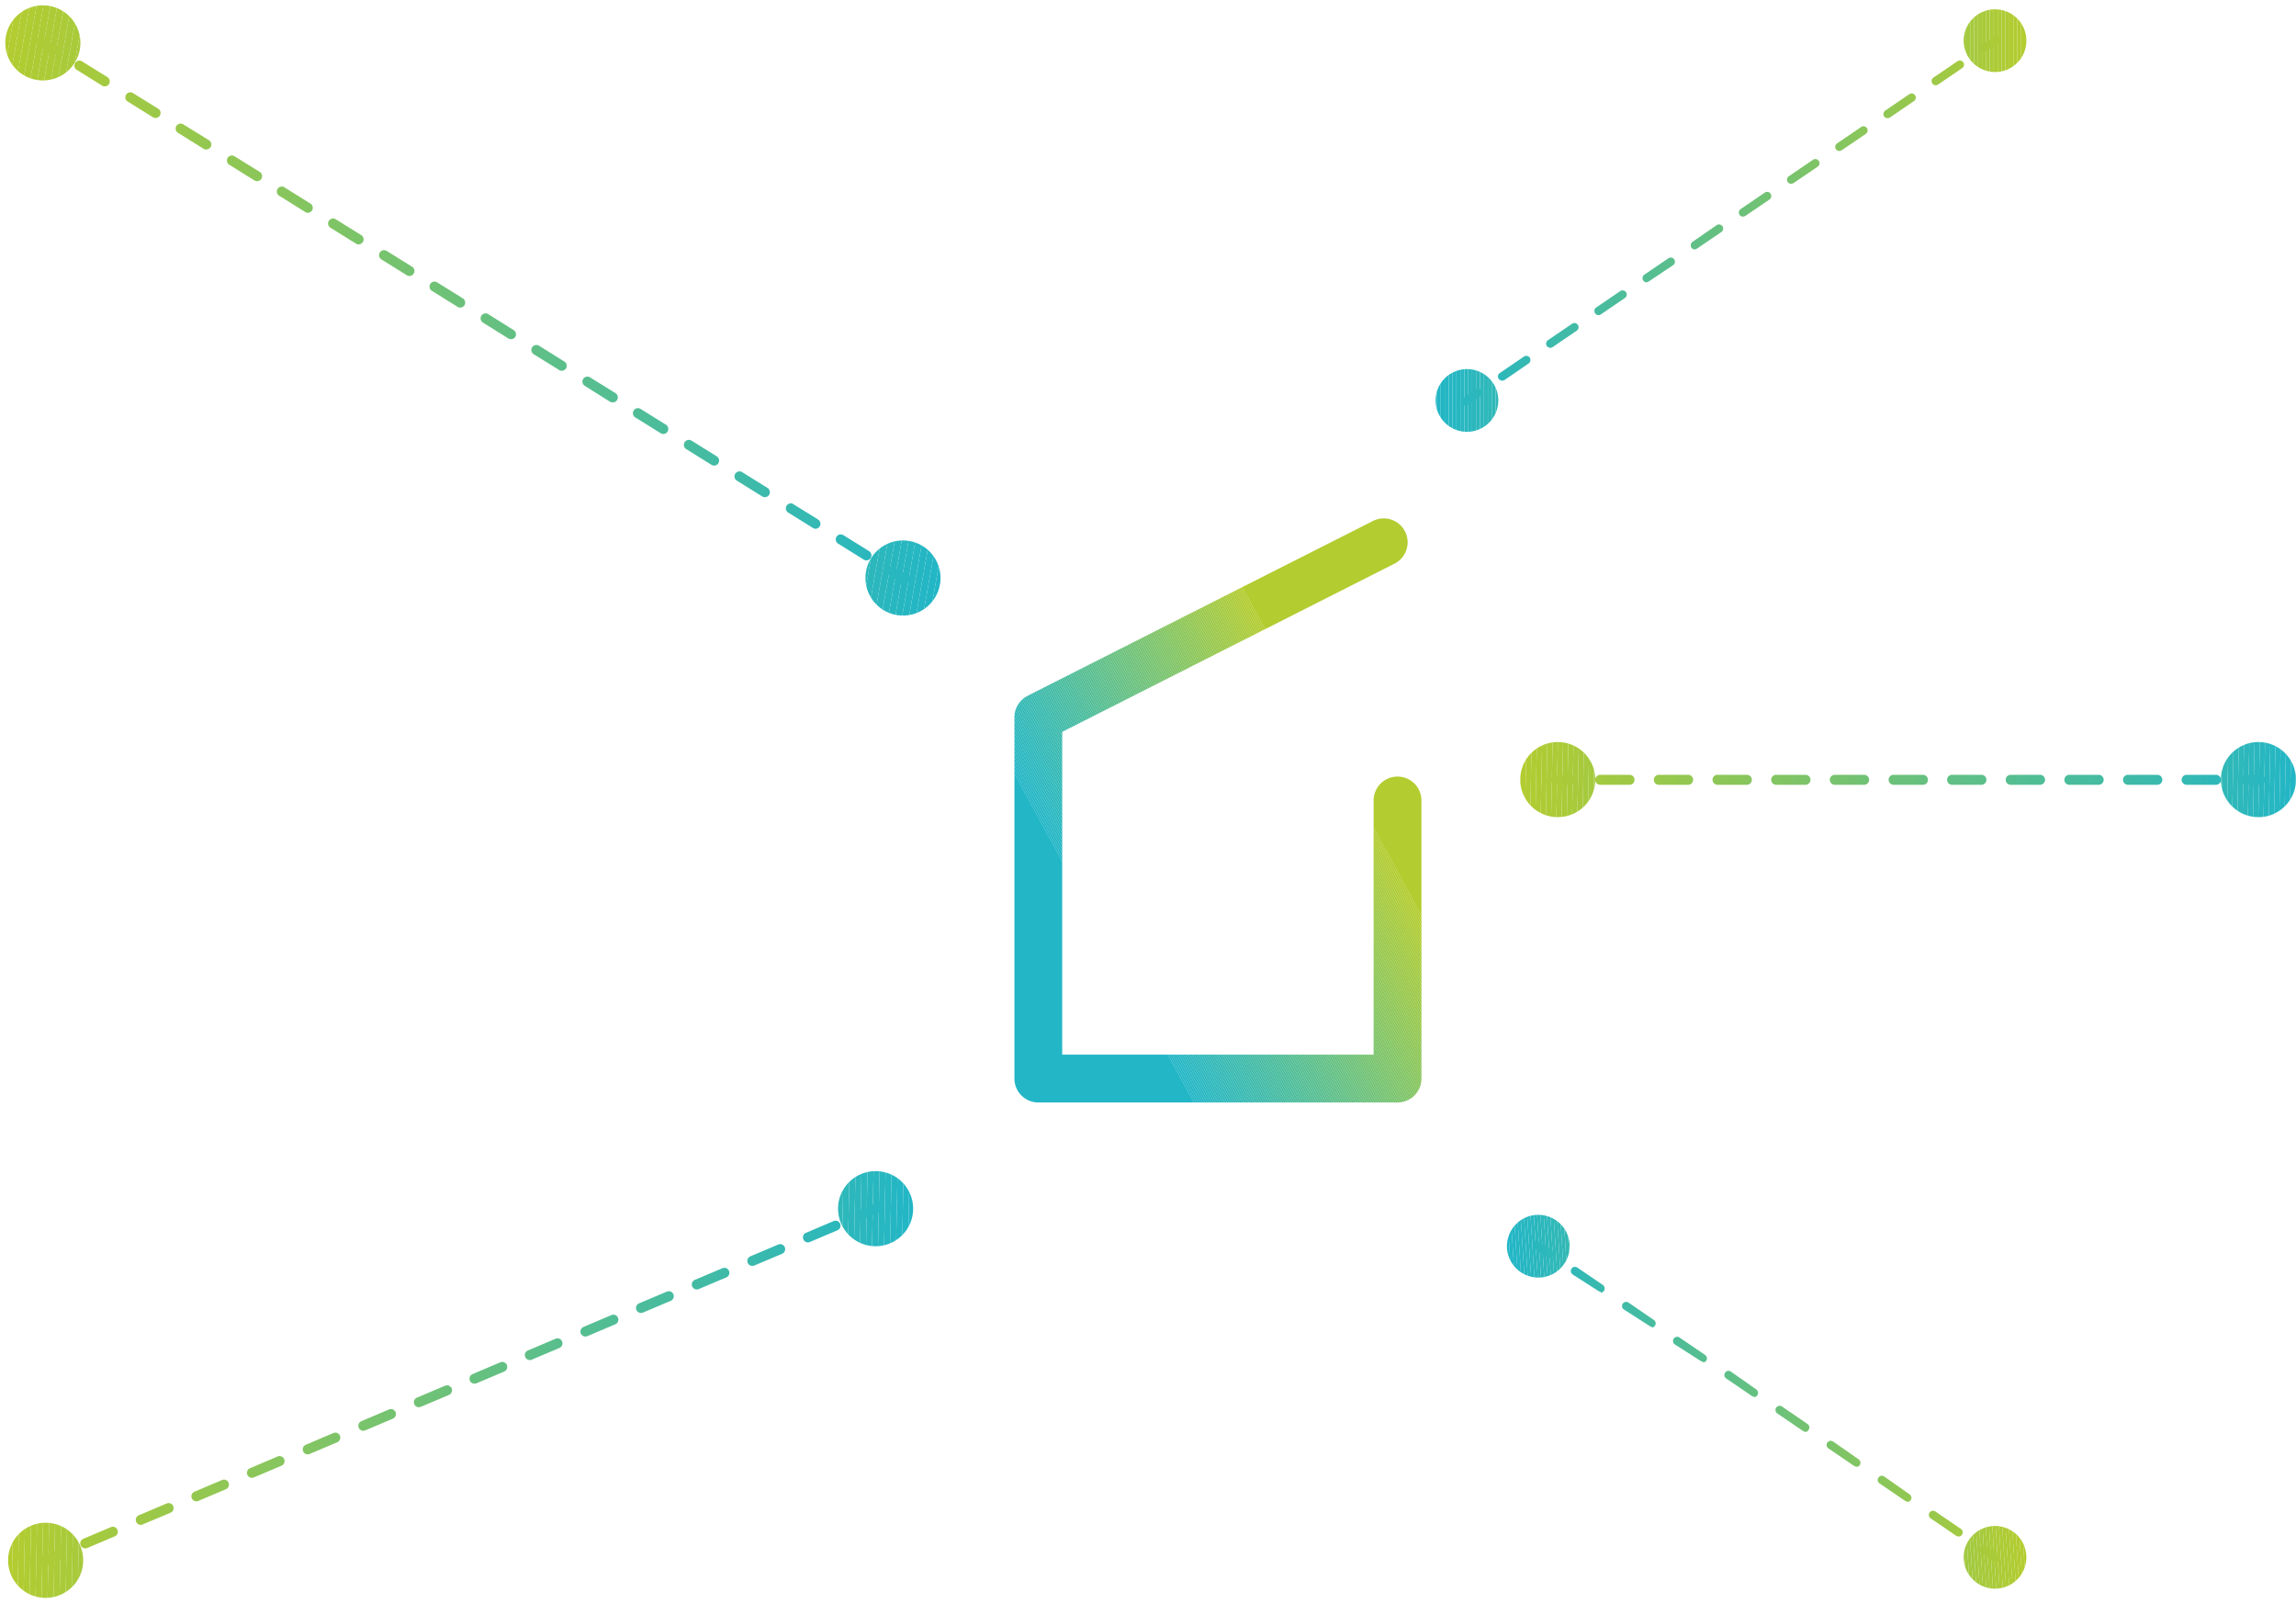<svg xmlns="http://www.w3.org/2000/svg" xmlns:xlink="http://www.w3.org/1999/xlink" viewBox="0 0 459.61 320.81"><defs><style>.cls-1{fill:none;}.cls-2{fill:url(#linear-gradient);}.cls-3{fill:url(#linear-gradient-2);}.cls-4{fill:url(#linear-gradient-3);}.cls-5{clip-path:url(#clip-path);}.cls-6{fill:#b3cc30;}.cls-7{fill:#b2cc31;}.cls-8{fill:#b1cc32;}.cls-9{fill:#b0cc33;}.cls-10{fill:#afcb34;}.cls-11{fill:#aecb35;}.cls-12{fill:#adcb36;}.cls-13{fill:#accb37;}.cls-14{fill:#abcb38;}.cls-15{fill:#aacb39;}.cls-16{fill:#a9cb3a;}.cls-17{fill:#a8ca3b;}.cls-18{fill:#a7ca3c;}.cls-19{fill:#a6ca3d;}.cls-20{clip-path:url(#clip-path-2);}.cls-21{fill:#2fb8b9;}.cls-22{fill:#2eb8ba;}.cls-23{fill:#2db8bb;}.cls-24{fill:#2cb7bc;}.cls-25{fill:#2bb7bd;}.cls-26{fill:#2ab7be;}.cls-27{fill:#29b7bf;}.cls-28{fill:#28b7c0;}.cls-29{fill:#27b7c1;}.cls-30{fill:#26b7c2;}.cls-31{fill:#25b6c3;}.cls-32{fill:#24b6c4;}.cls-33{fill:#23b6c5;}.cls-34{fill:#22b6c6;}.cls-35{fill:url(#linear-gradient-4);}.cls-36{fill:url(#linear-gradient-5);}.cls-37{fill:url(#linear-gradient-6);}.cls-38{clip-path:url(#clip-path-3);}.cls-39{clip-path:url(#clip-path-4);}.cls-40{fill:url(#linear-gradient-7);}.cls-41{fill:url(#linear-gradient-8);}.cls-42{fill:url(#linear-gradient-9);}.cls-43{clip-path:url(#clip-path-5);}.cls-44{fill:#a5ca3e;}.cls-45{fill:#a4ca3f;}.cls-46{fill:#a3ca40;}.cls-47{fill:#a2c941;}.cls-48{fill:#a1c942;}.cls-49{fill:#a1c943;}.cls-50{fill:#a0c944;}.cls-51{clip-path:url(#clip-path-6);}.cls-52{fill:#35b9b2;}.cls-53{fill:#34b9b3;}.cls-54{fill:#34b9b4;}.cls-55{fill:#33b9b5;}.cls-56{fill:#32b8b6;}.cls-57{fill:#31b8b7;}.cls-58{fill:#30b8b8;}.cls-59{fill:url(#linear-gradient-10);}.cls-60{fill:url(#linear-gradient-11);}.cls-61{fill:url(#linear-gradient-12);}.cls-62{clip-path:url(#clip-path-7);}.cls-63{clip-path:url(#clip-path-8);}.cls-64{fill:url(#linear-gradient-13);}.cls-65{fill:url(#linear-gradient-14);}.cls-66{fill:url(#linear-gradient-15);}.cls-67{clip-path:url(#clip-path-9);}.cls-68{clip-path:url(#clip-path-10);}.cls-69{clip-path:url(#clip-path-11);}.cls-70{fill:#26b7c1;}.cls-71{fill:#2bb7bc;}.cls-72{fill:#2cb8bb;}.cls-73{fill:#31b8b6;}.cls-74{fill:#32b8b5;}.cls-75{fill:#33b9b4;}.cls-76{fill:#36b9b1;}.cls-77{fill:#37b9b0;}.cls-78{fill:#38b9b0;}.cls-79{fill:#39b9af;}.cls-80{fill:#3abaae;}.cls-81{fill:#3abaad;}.cls-82{fill:#3bbaac;}.cls-83{fill:#3cbaab;}.cls-84{fill:#3dbaaa;}.cls-85{fill:#3ebaa9;}.cls-86{fill:#3fbaa8;}.cls-87{fill:#40bba7;}.cls-88{fill:#41bba6;}.cls-89{fill:#42bba5;}.cls-90{fill:#43bba4;}.cls-91{fill:#44bba3;}.cls-92{fill:#45bba2;}.cls-93{fill:#46bba1;}.cls-94{fill:#47bca0;}.cls-95{fill:#48bc9f;}.cls-96{fill:#48bc9e;}.cls-97{fill:#49bc9d;}.cls-98{fill:#4abc9c;}.cls-99{fill:#4bbc9b;}.cls-100{fill:#4cbc9a;}.cls-101{fill:#4dbd99;}.cls-102{fill:#4ebd98;}.cls-103{fill:#4fbd97;}.cls-104{fill:#50bd96;}.cls-105{fill:#51bd95;}.cls-106{fill:#52bd94;}.cls-107{fill:#53bd93;}.cls-108{fill:#54be92;}.cls-109{fill:#55be91;}.cls-110{fill:#56be90;}.cls-111{fill:#57be8f;}.cls-112{fill:#58be8e;}.cls-113{fill:#59be8d;}.cls-114{fill:#5abe8c;}.cls-115{fill:#5bbf8b;}.cls-116{fill:#5cbf8a;}.cls-117{fill:#5dbf89;}.cls-118{fill:#5ebf88;}.cls-119{fill:#5fbf87;}.cls-120{fill:#60bf86;}.cls-121{fill:#61c085;}.cls-122{fill:#62c084;}.cls-123{fill:#63c083;}.cls-124{fill:#64c082;}.cls-125{fill:#65c081;}.cls-126{fill:#66c080;}.cls-127{fill:#67c07f;}.cls-128{fill:#68c17e;}.cls-129{fill:#69c17d;}.cls-130{fill:#6ac17c;}.cls-131{fill:#6bc17b;}.cls-132{fill:#6cc17a;}.cls-133{fill:#6dc179;}.cls-134{fill:#6ec178;}.cls-135{fill:#6fc277;}.cls-136{fill:#70c276;}.cls-137{fill:#71c275;}.cls-138{fill:#72c273;}.cls-139{fill:#73c272;}.cls-140{fill:#74c271;}.cls-141{fill:#75c370;}.cls-142{fill:#76c36f;}.cls-143{fill:#77c36e;}.cls-144{fill:#78c36d;}.cls-145{fill:#79c36c;}.cls-146{fill:#7ac36b;}.cls-147{fill:#7bc36a;}.cls-148{fill:#7cc469;}.cls-149{fill:#7dc468;}.cls-150{fill:#7ec467;}.cls-151{fill:#7fc466;}.cls-152{fill:#80c465;}.cls-153{fill:#81c464;}.cls-154{fill:#82c563;}.cls-155{fill:#83c562;}.cls-156{fill:#84c561;}.cls-157{fill:#85c55f;}.cls-158{fill:#86c55e;}.cls-159{fill:#87c55d;}.cls-160{fill:#88c65c;}.cls-161{fill:#89c65b;}.cls-162{fill:#8ac65a;}.cls-163{fill:#8bc659;}.cls-164{fill:#8cc658;}.cls-165{fill:#8dc657;}.cls-166{fill:#8ec656;}.cls-167{fill:#8fc755;}.cls-168{fill:#90c754;}.cls-169{fill:#91c753;}.cls-170{fill:#93c752;}.cls-171{fill:#94c751;}.cls-172{fill:#95c74f;}.cls-173{fill:#96c84e;}.cls-174{fill:#97c84d;}.cls-175{fill:#98c84c;}.cls-176{fill:#99c84b;}.cls-177{fill:#9ac84a;}.cls-178{fill:#9bc849;}.cls-179{fill:#9cc848;}.cls-180{fill:#9dc947;}.cls-181{fill:#9ec946;}.cls-182{fill:#9fc945;}.cls-183{fill:#abcb39;}.cls-184{fill:#accb38;}.cls-185{fill:#adcb37;}</style><linearGradient id="linear-gradient" x1="0.21" y1="310.59" x2="180.6" y2="314.25" gradientUnits="userSpaceOnUse"><stop offset="0" stop-color="#b3cc30"/><stop offset="1" stop-color="#22b6c6"/></linearGradient><linearGradient id="linear-gradient-2" x1="1.21" y1="274.19" x2="178.35" y2="277.79" xlink:href="#linear-gradient"/><linearGradient id="linear-gradient-3" x1="1.67" y1="237.79" x2="182.06" y2="241.45" xlink:href="#linear-gradient"/><clipPath id="clip-path" transform="translate(1.06 1.06)"><path class="cls-1" d="M11,318.13a7.52,7.52,0,1,1,4-9.86A7.51,7.51,0,0,1,11,318.13Z"/></clipPath><clipPath id="clip-path-2" transform="translate(1.06 1.06)"><path class="cls-1" d="M177.14,247.76a7.52,7.52,0,1,0-9.85-4A7.53,7.53,0,0,0,177.14,247.76Z"/></clipPath><linearGradient id="linear-gradient-4" x1="-0.41" y1="6.55" x2="200.62" y2="41.99" xlink:href="#linear-gradient"/><linearGradient id="linear-gradient-5" x1="-6.67" y1="43.4" x2="191.19" y2="78.28" xlink:href="#linear-gradient"/><linearGradient id="linear-gradient-6" x1="-13.4" y1="80.17" x2="187.62" y2="115.61" xlink:href="#linear-gradient"/><clipPath id="clip-path-3" transform="translate(1.06 1.06)"><path class="cls-1" d="M3.55,13.91a7.52,7.52,0,1,1,10.36-2.42A7.52,7.52,0,0,1,3.55,13.91Z"/></clipPath><clipPath id="clip-path-4" transform="translate(1.06 1.06)"><path class="cls-1" d="M175.72,121a7.52,7.52,0,1,0-2.41-10.36A7.53,7.53,0,0,0,175.72,121Z"/></clipPath><linearGradient id="linear-gradient-7" x1="404.03" y1="309.52" x2="305.31" y2="315.69" xlink:href="#linear-gradient"/><linearGradient id="linear-gradient-8" x1="401.59" y1="276.41" x2="305.95" y2="282.38" xlink:href="#linear-gradient"/><linearGradient id="linear-gradient-9" x1="399.89" y1="243.25" x2="301.14" y2="249.43" xlink:href="#linear-gradient"/><clipPath id="clip-path-5" transform="translate(1.06 1.06)"><path class="cls-1" d="M401.83,305.41a6.28,6.28,0,1,1-8.72,1.66A6.29,6.29,0,0,1,401.83,305.41Z"/></clipPath><clipPath id="clip-path-6" transform="translate(1.06 1.06)"><path class="cls-1" d="M310.41,243.15a6.28,6.28,0,1,0,1.66,8.72A6.27,6.27,0,0,0,310.41,243.15Z"/></clipPath><linearGradient id="linear-gradient-10" x1="404.32" y1="7.75" x2="286.61" y2="7.75" xlink:href="#linear-gradient"/><linearGradient id="linear-gradient-11" x1="404.02" y1="43.08" x2="289.23" y2="43.08" xlink:href="#linear-gradient"/><linearGradient id="linear-gradient-12" x1="404.32" y1="78.41" x2="286.57" y2="78.41" xlink:href="#linear-gradient"/><clipPath id="clip-path-7" transform="translate(1.06 1.06)"><path class="cls-1" d="M394.77,1.89a6.28,6.28,0,1,1-1.66,8.72A6.27,6.27,0,0,1,394.77,1.89Z"/></clipPath><clipPath id="clip-path-8" transform="translate(1.06 1.06)"><path class="cls-1" d="M289.06,73.89a6.28,6.28,0,1,0,8.72,1.65A6.28,6.28,0,0,0,289.06,73.89Z"/></clipPath><linearGradient id="linear-gradient-13" x1="302.26" y1="154.76" x2="459.49" y2="157.96" xlink:href="#linear-gradient"/><linearGradient id="linear-gradient-14" x1="302.65" y1="153.37" x2="456.28" y2="156.49" xlink:href="#linear-gradient"/><linearGradient id="linear-gradient-15" x1="302.31" y1="151.96" x2="459.54" y2="155.16" xlink:href="#linear-gradient"/><clipPath id="clip-path-9" transform="translate(1.06 1.06)"><path class="cls-1" d="M310.77,162.48a7.52,7.52,0,1,1,7.52-7.52A7.52,7.52,0,0,1,310.77,162.48Z"/></clipPath><clipPath id="clip-path-10" transform="translate(1.06 1.06)"><circle class="cls-1" cx="451.03" cy="154.96" r="7.52"/></clipPath><clipPath id="clip-path-11" transform="translate(1.06 1.06)"><path class="cls-1" d="M278.7,219.58H206.8A4.79,4.79,0,0,1,202,214.8V142.47a4.8,4.8,0,0,1,2.63-4.27l68.95-34.9a4.79,4.79,0,1,1,4.32,8.54l-66.33,33.57V210h62.34V159.36a4.79,4.79,0,1,1,9.57,0V214.8A4.78,4.78,0,0,1,278.7,219.58Z"/></clipPath></defs><g id="Layer_2" data-name="Layer 2"><g id="Layer_1-2" data-name="Layer 1"><path class="cls-2" d="M7.71,312.35a1,1,0,0,1-.92-.61,1,1,0,0,1,.53-1.31l2.77-1.17a1,1,0,0,1,.78,1.84L8.1,312.27A.88.88,0,0,1,7.71,312.35Z" transform="translate(1.06 1.06)"/><path class="cls-3" d="M16,308.82a1,1,0,0,1-.92-.61,1,1,0,0,1,.53-1.31l5.56-2.35a1,1,0,0,1,.78,1.84l-5.56,2.36A1.07,1.07,0,0,1,16,308.82Zm11.12-4.71a1,1,0,0,1-.39-1.92l5.57-2.36a1,1,0,0,1,.78,1.85L27.55,304A.88.88,0,0,1,27.16,304.11Zm11.13-4.71a1,1,0,0,1-.39-1.92l5.56-2.36a1,1,0,0,1,.78,1.84l-5.56,2.36A1.09,1.09,0,0,1,38.29,299.4Zm11.13-4.71a1,1,0,0,1-.93-.61,1,1,0,0,1,.54-1.31l5.56-2.36a1,1,0,0,1,.78,1.84l-5.56,2.36A1.09,1.09,0,0,1,49.42,294.69ZM60.54,290a1,1,0,0,1-.39-1.92l5.56-2.36a1,1,0,0,1,.78,1.84l-5.56,2.36A1.09,1.09,0,0,1,60.54,290Zm11.13-4.72a1,1,0,0,1-.92-.61,1,1,0,0,1,.53-1.31L76.84,281a1,1,0,0,1,.78,1.84l-5.56,2.36A1.07,1.07,0,0,1,71.67,285.26Zm11.12-4.71a1,1,0,0,1-.39-1.92L88,276.28a1,1,0,1,1,.78,1.84l-5.56,2.35A.91.91,0,0,1,82.79,280.55Zm11.13-4.71a1,1,0,0,1-.39-1.92l5.56-2.36a1,1,0,0,1,.78,1.85l-5.56,2.35A.91.91,0,0,1,93.92,275.84ZM105,271.13a1,1,0,0,1-.39-1.92l5.57-2.36a1,1,0,0,1,.78,1.84l-5.57,2.36A1,1,0,0,1,105,271.13Zm11.13-4.71a1,1,0,0,1-.39-1.92l5.56-2.36a1,1,0,1,1,.78,1.84l-5.56,2.36A1.09,1.09,0,0,1,116.17,266.42Zm11.12-4.72a1,1,0,0,1-.92-.61,1,1,0,0,1,.53-1.31l5.57-2.35a1,1,0,0,1,1.31.53,1,1,0,0,1-.53,1.31l-5.57,2.36A1,1,0,0,1,127.29,261.7ZM138.42,257a1,1,0,0,1-.39-1.92l5.56-2.35a1,1,0,0,1,.78,1.84l-5.56,2.35A.91.91,0,0,1,138.42,257Zm11.13-4.71a1,1,0,0,1-.93-.61,1,1,0,0,1,.53-1.31l5.57-2.36a1,1,0,0,1,.78,1.85l-5.57,2.35A.84.84,0,0,1,149.55,252.28Zm11.12-4.71a1,1,0,0,1-.39-1.92l5.56-2.36a1,1,0,0,1,.78,1.84l-5.56,2.36A1.09,1.09,0,0,1,160.67,247.57Z" transform="translate(1.06 1.06)"/><path class="cls-4" d="M171.8,242.86a1,1,0,0,1-.93-.61,1,1,0,0,1,.54-1.31l2.76-1.17a1,1,0,0,1,1.31.53,1,1,0,0,1-.53,1.31l-2.76,1.17A1.09,1.09,0,0,1,171.8,242.86Z" transform="translate(1.06 1.06)"/><g class="cls-5"><polygon class="cls-6" points="1.43 303.72 1.08 320.81 0.57 320.81 0.57 303.72 1.43 303.72"/><polygon class="cls-6" points="2.63 303.72 2.28 320.81 1.08 320.81 1.43 303.72 2.63 303.72"/><polygon class="cls-7" points="3.83 303.72 3.48 320.81 2.28 320.81 2.63 303.72 3.83 303.72"/><polygon class="cls-8" points="5.04 303.72 4.69 320.81 3.48 320.81 3.83 303.72 5.04 303.72"/><polygon class="cls-9" points="6.24 303.72 5.89 320.81 4.69 320.81 5.04 303.72 6.24 303.72"/><polygon class="cls-10" points="7.44 303.72 7.09 320.81 5.89 320.81 6.24 303.72 7.44 303.72"/><polygon class="cls-11" points="8.64 303.72 8.3 320.81 7.09 320.81 7.44 303.72 8.64 303.72"/><polygon class="cls-12" points="9.85 303.72 9.5 320.81 8.3 320.81 8.64 303.72 9.85 303.72"/><polygon class="cls-13" points="11.05 303.72 10.7 320.81 9.5 320.81 9.85 303.72 11.05 303.72"/><polygon class="cls-14" points="12.25 303.72 11.91 320.81 10.7 320.81 11.05 303.72 12.25 303.72"/><polygon class="cls-15" points="13.46 303.72 13.11 320.81 11.91 320.81 12.25 303.72 13.46 303.72"/><polygon class="cls-16" points="14.66 303.72 14.31 320.81 13.11 320.81 13.46 303.72 14.66 303.72"/><polygon class="cls-17" points="15.86 303.72 15.52 320.81 14.31 320.81 14.66 303.72 15.86 303.72"/><polygon class="cls-18" points="17.07 303.72 16.72 320.81 15.52 320.81 15.86 303.72 17.07 303.72"/><polygon class="cls-19" points="16.72 320.81 17.07 303.72 17.66 303.72 17.66 320.81 16.72 320.81"/></g><g class="cls-20"><polygon class="cls-21" points="167.67 233.35 167.32 250.44 166.73 250.44 166.73 233.35 167.67 233.35"/><polygon class="cls-22" points="168.87 233.35 168.53 250.44 167.32 250.44 167.67 233.35 168.87 233.35"/><polygon class="cls-23" points="170.07 233.35 169.73 250.44 168.53 250.44 168.87 233.35 170.07 233.35"/><polygon class="cls-24" points="171.28 233.35 170.93 250.44 169.73 250.44 170.07 233.35 171.28 233.35"/><polygon class="cls-25" points="172.48 233.35 172.13 250.44 170.93 250.44 171.28 233.35 172.48 233.35"/><polygon class="cls-26" points="173.68 233.35 173.34 250.44 172.13 250.44 172.48 233.35 173.68 233.35"/><polygon class="cls-27" points="174.89 233.35 174.54 250.44 173.34 250.44 173.68 233.35 174.89 233.35"/><polygon class="cls-28" points="176.09 233.35 175.74 250.44 174.54 250.44 174.89 233.35 176.09 233.35"/><polygon class="cls-29" points="177.29 233.35 176.95 250.44 175.74 250.44 176.09 233.35 177.29 233.35"/><polygon class="cls-30" points="178.5 233.35 178.15 250.44 176.95 250.44 177.29 233.35 178.5 233.35"/><polygon class="cls-31" points="179.7 233.35 179.35 250.44 178.15 250.44 178.5 233.35 179.7 233.35"/><polygon class="cls-32" points="180.9 233.35 180.56 250.44 179.35 250.44 179.7 233.35 180.9 233.35"/><polygon class="cls-33" points="182.1 233.35 181.76 250.44 180.56 250.44 180.9 233.35 182.1 233.35"/><polygon class="cls-34" points="183.31 233.35 182.96 250.44 181.76 250.44 182.1 233.35 183.31 233.35"/><polygon class="cls-34" points="182.96 250.44 183.31 233.35 183.81 233.35 183.81 250.44 182.96 250.44"/></g><path class="cls-35" d="M9.75,9.91a.94.94,0,0,1-.53-.16L6.67,8.17a1,1,0,1,1,1.06-1.7l2.55,1.59a1,1,0,0,1-.53,1.85Z" transform="translate(1.06 1.06)"/><path class="cls-36" d="M172.38,111.09a1,1,0,0,1-.53-.15l-5.08-3.17a1,1,0,1,1,1.06-1.69l5.08,3.16a1,1,0,0,1,.32,1.38A1,1,0,0,1,172.38,111.09Zm-10.16-6.33a1,1,0,0,1-.53-.15l-5.08-3.16a1,1,0,0,1,1-1.7l5.09,3.16a1,1,0,0,1,.32,1.38A1,1,0,0,1,162.22,104.76Zm-10.17-6.32a1,1,0,0,1-.53-.15l-5.08-3.16a1,1,0,0,1-.32-1.38,1,1,0,0,1,1.38-.32l5.08,3.16a1,1,0,0,1-.53,1.85Zm-10.16-6.32a.94.94,0,0,1-.53-.16l-5.08-3.16a1,1,0,0,1,1.05-1.7l5.09,3.17a1,1,0,0,1-.53,1.85Zm-10.17-6.33a1,1,0,0,1-.52-.15l-5.09-3.16a1,1,0,0,1,1.06-1.7l5.08,3.16a1,1,0,0,1-.53,1.85Zm-10.16-6.32a1,1,0,0,1-.53-.15L116,76.16a1,1,0,0,1-.32-1.38,1,1,0,0,1,1.37-.32l5.09,3.16a1,1,0,0,1,.32,1.38A1,1,0,0,1,121.56,79.47Zm-10.17-6.33a.9.9,0,0,1-.52-.15l-5.09-3.16a1,1,0,0,1,1.06-1.7l5.08,3.17a1,1,0,0,1,.32,1.37A1,1,0,0,1,111.39,73.14Zm-10.16-6.32a1,1,0,0,1-.53-.15l-5.08-3.16a1,1,0,0,1,1.06-1.7L101.76,65a1,1,0,0,1,.32,1.38A1,1,0,0,1,101.23,66.82ZM91.06,60.5a1,1,0,0,1-.52-.15l-5.09-3.17a1,1,0,1,1,1.06-1.69l5.08,3.16a1,1,0,0,1-.53,1.85ZM80.9,54.17a1,1,0,0,1-.53-.15l-5.08-3.16a1,1,0,1,1,1.06-1.7l5.08,3.16a1,1,0,0,1,.32,1.38A1,1,0,0,1,80.9,54.17ZM70.74,47.85a1,1,0,0,1-.53-.15l-5.08-3.16a1,1,0,1,1,1.05-1.7L71.26,46a1,1,0,0,1-.52,1.85ZM60.57,41.53a1,1,0,0,1-.53-.16L55,38.21A1,1,0,1,1,56,36.51l5.08,3.17a1,1,0,0,1-.53,1.85ZM50.41,35.2a1,1,0,0,1-.53-.15L44.8,31.89a1,1,0,0,1,1.05-1.7l5.09,3.16a1,1,0,0,1-.53,1.85ZM40.24,28.88a1,1,0,0,1-.53-.15l-5.08-3.17a1,1,0,1,1,1.06-1.69L40.77,27a1,1,0,0,1-.53,1.85ZM30.08,22.55a1,1,0,0,1-.53-.15l-5.08-3.16a1,1,0,0,1,1.05-1.7l5.09,3.16a1,1,0,0,1,.32,1.38A1,1,0,0,1,30.08,22.55ZM19.91,16.23a1,1,0,0,1-.52-.15L14.3,12.92a1,1,0,0,1,1.06-1.7l5.08,3.16a1,1,0,0,1-.53,1.85Z" transform="translate(1.06 1.06)"/><path class="cls-37" d="M180,115.83a1,1,0,0,1-.53-.15l-2.54-1.58a1,1,0,1,1,1.05-1.7l2.55,1.58a1,1,0,0,1,.32,1.38A1,1,0,0,1,180,115.83Z" transform="translate(1.06 1.06)"/><g class="cls-38"><polygon class="cls-6" points="1.99 0 0 11.29 0 0 1.99 0"/><polygon class="cls-6" points="3.37 0 0.35 17.16 0 17.16 0 11.29 1.99 0 3.37 0"/><polygon class="cls-7" points="4.75 0 1.73 17.16 0.35 17.16 3.37 0 4.75 0"/><polygon class="cls-8" points="6.13 0 3.11 17.16 1.73 17.16 4.75 0 6.13 0"/><polygon class="cls-9" points="7.52 0 4.49 17.16 3.11 17.16 6.13 0 7.52 0"/><polygon class="cls-10" points="8.9 0 5.87 17.16 4.49 17.16 7.52 0 8.9 0"/><polygon class="cls-11" points="10.28 0 7.26 17.16 5.87 17.16 8.9 0 10.28 0"/><polygon class="cls-12" points="11.66 0 8.64 17.16 7.26 17.16 10.28 0 11.66 0"/><polygon class="cls-13" points="13.04 0 10.02 17.16 8.64 17.16 11.66 0 13.04 0"/><polygon class="cls-14" points="14.43 0 11.4 17.16 10.02 17.16 13.04 0 14.43 0"/><polygon class="cls-15" points="15.81 0 12.78 17.16 11.4 17.16 14.43 0 15.81 0"/><polygon class="cls-16" points="17.16 0.18 14.16 17.16 12.78 17.16 15.81 0 17.16 0 17.16 0.18"/><polygon class="cls-17" points="17.16 8.02 15.55 17.16 14.16 17.16 17.16 0.18 17.16 8.02"/><polygon class="cls-18" points="17.16 15.86 16.93 17.16 15.55 17.16 17.16 8.02 17.16 15.86"/><polygon class="cls-19" points="16.93 17.16 17.16 15.86 17.16 17.16 16.93 17.16"/></g><g class="cls-39"><polygon class="cls-21" points="172.4 107.11 172.17 108.41 172.17 107.11 172.4 107.11"/><polygon class="cls-22" points="173.78 107.11 172.17 116.25 172.17 108.41 172.4 107.11 173.78 107.11"/><polygon class="cls-23" points="175.16 107.11 172.17 124.09 172.17 116.25 173.78 107.11 175.16 107.11"/><polygon class="cls-24" points="176.55 107.11 173.52 124.27 172.17 124.27 172.17 124.09 175.16 107.11 176.55 107.11"/><polygon class="cls-25" points="177.93 107.11 174.9 124.27 173.52 124.27 176.55 107.11 177.93 107.11"/><polygon class="cls-26" points="179.31 107.11 176.28 124.27 174.9 124.27 177.93 107.11 179.31 107.11"/><polygon class="cls-27" points="180.69 107.11 177.67 124.27 176.28 124.27 179.31 107.11 180.69 107.11"/><polygon class="cls-28" points="182.07 107.11 179.05 124.27 177.67 124.27 180.69 107.11 182.07 107.11"/><polygon class="cls-29" points="183.45 107.11 180.43 124.27 179.05 124.27 182.07 107.11 183.45 107.11"/><polygon class="cls-30" points="184.84 107.11 181.81 124.27 180.43 124.27 183.45 107.11 184.84 107.11"/><polygon class="cls-31" points="186.22 107.11 183.19 124.27 181.81 124.27 184.84 107.11 186.22 107.11"/><polygon class="cls-32" points="187.6 107.11 184.57 124.27 183.19 124.27 186.22 107.11 187.6 107.11"/><polygon class="cls-33" points="188.98 107.11 185.96 124.27 184.57 124.27 187.6 107.11 188.98 107.11"/><polygon class="cls-34" points="189.33 112.98 187.34 124.27 185.96 124.27 188.98 107.11 189.33 107.11 189.33 112.98"/><polygon class="cls-34" points="187.34 124.27 189.33 112.98 189.33 124.27 187.34 124.27"/></g><path class="cls-40" d="M398.56,311.62a.82.82,0,0,1-.47-.15l-2.48-1.69a.83.83,0,1,1,.94-1.38l2.48,1.69a.84.84,0,0,1,.22,1.16A.82.82,0,0,1,398.56,311.62Z" transform="translate(1.06 1.06)"/><path class="cls-41" d="M391,306.44a.92.92,0,0,1-.47-.14l-5.11-3.49a.83.83,0,1,1,.94-1.38l5.11,3.49a.83.83,0,0,1-.47,1.52Zm-10.23-7a.89.89,0,0,1-.47-.14l-5.12-3.49a.83.83,0,1,1,.94-1.38L381.2,298a.83.83,0,0,1-.47,1.52Zm-10.23-7a.89.89,0,0,1-.47-.14l-5.12-3.49a.83.83,0,1,1,.94-1.38L371,291a.84.84,0,0,1,.22,1.16A.85.85,0,0,1,370.5,292.5Zm-10.24-7a.83.83,0,0,1-.47-.14l-5.11-3.49a.83.83,0,1,1,.94-1.38l5.11,3.49a.83.83,0,0,1,.22,1.16A.82.82,0,0,1,360.26,285.53Zm-10.23-7a.83.83,0,0,1-.47-.14l-5.11-3.49a.83.83,0,0,1,.93-1.38L350.5,277a.84.84,0,0,1,.22,1.16A.82.82,0,0,1,350,278.56Zm-10.23-7a.81.81,0,0,1-.47-.14L334.21,268a.83.83,0,1,1,.94-1.38l5.12,3.49a.84.84,0,0,1,.22,1.16A.82.82,0,0,1,339.8,271.59Zm-10.24-7a.78.78,0,0,1-.46-.14L324,261a.83.83,0,1,1,.94-1.37L330,263.1a.83.83,0,0,1-.47,1.52Zm-10.23-7a.83.83,0,0,1-.47-.14L313.75,254a.84.84,0,0,1-.22-1.16.82.82,0,0,1,1.16-.22l5.11,3.48a.84.84,0,0,1,.22,1.16A.82.82,0,0,1,319.33,257.65Z" transform="translate(1.06 1.06)"/><path class="cls-42" d="M309.1,250.69a.82.82,0,0,1-.47-.15l-2.48-1.69a.83.83,0,1,1,.94-1.38l2.48,1.69a.84.84,0,0,1,.22,1.16A.82.82,0,0,1,309.1,250.69Z" transform="translate(1.06 1.06)"/><g class="cls-43"><polygon class="cls-6" points="405.61 318.8 404.72 304.52 406.5 304.52 406.5 318.8 405.61 318.8"/><polygon class="cls-6" points="404.95 318.8 404.06 304.52 404.72 304.52 405.61 318.8 404.95 318.8"/><polygon class="cls-7" points="404.29 318.8 403.39 304.52 404.06 304.52 404.95 318.8 404.29 318.8"/><polygon class="cls-8" points="403.63 318.8 402.73 304.52 403.39 304.52 404.29 318.8 403.63 318.8"/><polygon class="cls-9" points="402.96 318.8 402.07 304.52 402.73 304.52 403.63 318.8 402.96 318.8"/><polygon class="cls-10" points="402.3 318.8 401.41 304.52 402.07 304.52 402.96 318.8 402.3 318.8"/><polygon class="cls-11" points="401.64 318.8 400.75 304.52 401.41 304.52 402.3 318.8 401.64 318.8"/><polygon class="cls-12" points="400.98 318.8 400.09 304.52 400.75 304.52 401.64 318.8 400.98 318.8"/><polygon class="cls-13" points="400.32 318.8 399.43 304.52 400.09 304.52 400.98 318.8 400.32 318.8"/><polygon class="cls-14" points="399.66 318.8 398.77 304.52 399.43 304.52 400.32 318.8 399.66 318.8"/><polygon class="cls-15" points="399 318.8 398.11 304.52 398.77 304.52 399.66 318.8 399 318.8"/><polygon class="cls-16" points="398.34 318.8 397.45 304.52 398.11 304.52 399 318.8 398.34 318.8"/><polygon class="cls-17" points="397.68 318.8 396.79 304.52 397.45 304.52 398.34 318.8 397.68 318.8"/><polygon class="cls-18" points="397.02 318.8 396.12 304.52 396.79 304.52 397.68 318.8 397.02 318.8"/><polygon class="cls-19" points="396.36 318.8 395.46 304.52 396.12 304.52 397.02 318.8 396.36 318.8"/><polygon class="cls-44" points="395.69 318.8 394.8 304.52 395.46 304.52 396.36 318.8 395.69 318.8"/><polygon class="cls-45" points="395.03 318.8 394.14 304.52 394.8 304.52 395.69 318.8 395.03 318.8"/><polygon class="cls-46" points="394.37 318.8 393.48 304.52 394.14 304.52 395.03 318.8 394.37 318.8"/><polygon class="cls-47" points="393.71 318.8 392.82 304.52 393.48 304.52 394.37 318.8 393.71 318.8"/><polygon class="cls-48" points="393.05 318.8 392.22 305.5 392.22 304.52 392.82 304.52 393.71 318.8 393.05 318.8"/><polygon class="cls-49" points="392.39 318.8 392.22 316.07 392.22 305.5 393.05 318.8 392.39 318.8"/><polygon class="cls-50" points="392.22 316.07 392.39 318.8 392.22 318.8 392.22 316.07"/></g><g class="cls-51"><polygon class="cls-52" points="315.08 244.99 314.91 242.26 315.08 242.26 315.08 244.99"/><polygon class="cls-53" points="315.08 255.56 314.25 242.26 314.91 242.26 315.08 244.99 315.08 255.56"/><polygon class="cls-54" points="314.48 256.54 313.58 242.26 314.25 242.26 315.08 255.56 315.08 256.54 314.48 256.54"/><polygon class="cls-55" points="313.81 256.54 312.92 242.26 313.58 242.26 314.48 256.54 313.81 256.54"/><polygon class="cls-56" points="313.15 256.54 312.26 242.26 312.92 242.26 313.81 256.54 313.15 256.54"/><polygon class="cls-57" points="312.49 256.54 311.6 242.26 312.26 242.26 313.15 256.54 312.49 256.54"/><polygon class="cls-58" points="311.83 256.54 310.94 242.26 311.6 242.26 312.49 256.54 311.83 256.54"/><polygon class="cls-21" points="311.17 256.54 310.28 242.26 310.94 242.26 311.83 256.54 311.17 256.54"/><polygon class="cls-22" points="310.51 256.54 309.62 242.26 310.28 242.26 311.17 256.54 310.51 256.54"/><polygon class="cls-23" points="309.85 256.54 308.96 242.26 309.62 242.26 310.51 256.54 309.85 256.54"/><polygon class="cls-24" points="309.19 256.54 308.3 242.26 308.96 242.26 309.85 256.54 309.19 256.54"/><polygon class="cls-25" points="308.53 256.54 307.64 242.26 308.3 242.26 309.19 256.54 308.53 256.54"/><polygon class="cls-26" points="307.87 256.54 306.98 242.26 307.64 242.26 308.53 256.54 307.87 256.54"/><polygon class="cls-27" points="307.21 256.54 306.31 242.26 306.98 242.26 307.87 256.54 307.21 256.54"/><polygon class="cls-28" points="306.55 256.54 305.65 242.26 306.31 242.26 307.21 256.54 306.55 256.54"/><polygon class="cls-29" points="305.88 256.54 304.99 242.26 305.65 242.26 306.55 256.54 305.88 256.54"/><polygon class="cls-30" points="305.22 256.54 304.33 242.26 304.99 242.26 305.88 256.54 305.22 256.54"/><polygon class="cls-31" points="304.56 256.54 303.67 242.26 304.33 242.26 305.22 256.54 304.56 256.54"/><polygon class="cls-32" points="303.9 256.54 303.01 242.26 303.67 242.26 304.56 256.54 303.9 256.54"/><polygon class="cls-33" points="303.24 256.54 302.35 242.26 303.01 242.26 303.9 256.54 303.24 256.54"/><polygon class="cls-34" points="302.58 256.54 301.69 242.26 302.35 242.26 303.24 256.54 302.58 256.54"/><polygon class="cls-34" points="301.69 242.26 302.58 256.54 300.8 256.54 300.8 242.26 301.69 242.26"/></g><path class="cls-59" d="M396.08,9.43a.84.84,0,0,1-.47-1.53l2.48-1.68A.83.83,0,1,1,399,7.59l-2.48,1.69A.82.82,0,0,1,396.08,9.43Z" transform="translate(1.06 1.06)"/><path class="cls-60" d="M299.64,75.11a.83.83,0,0,1-.47-1.52L304,70.3a.83.83,0,0,1,.94,1.38L300.11,75A.92.92,0,0,1,299.64,75.11Zm9.64-6.57a.85.85,0,0,1-.69-.36.84.84,0,0,1,.22-1.16l4.83-3.29a.82.82,0,0,1,1.15.22.83.83,0,0,1-.21,1.16l-4.83,3.29A.79.79,0,0,1,309.28,68.54ZM318.93,62a.82.82,0,0,1-.69-.36.84.84,0,0,1,.22-1.16l4.82-3.28a.83.83,0,1,1,.94,1.37l-4.82,3.29A.83.83,0,0,1,318.93,62Zm9.64-6.56a.82.82,0,0,1-.69-.37.84.84,0,0,1,.22-1.16l4.82-3.28a.83.83,0,0,1,.94,1.38L329,55.26A.82.82,0,0,1,328.57,55.41Zm9.65-6.57a.82.82,0,0,1-.69-.37.84.84,0,0,1,.22-1.16L342.57,44a.83.83,0,0,1,.94,1.38l-4.82,3.28A.84.84,0,0,1,338.22,48.84Zm9.64-6.57a.83.83,0,0,1-.47-1.52l4.82-3.29a.83.83,0,0,1,.94,1.38l-4.82,3.28A.82.82,0,0,1,347.86,42.27Zm9.64-6.57a.87.87,0,0,1-.69-.36.84.84,0,0,1,.22-1.16l4.83-3.29a.83.83,0,0,1,.94,1.38L358,35.56A.79.79,0,0,1,357.5,35.7Zm9.65-6.57a.82.82,0,0,1-.69-.36.84.84,0,0,1,.22-1.16l4.82-3.28a.83.83,0,1,1,.94,1.37L367.62,29A.83.83,0,0,1,367.15,29.13Zm9.64-6.56a.84.84,0,0,1-.47-1.53l4.82-3.28a.83.83,0,0,1,1.16.22.84.84,0,0,1-.22,1.16l-4.82,3.28A.82.82,0,0,1,376.79,22.57ZM386.44,16a.82.82,0,0,1-.69-.37.84.84,0,0,1,.22-1.16l4.82-3.28a.83.83,0,1,1,.94,1.38l-4.82,3.28A.84.84,0,0,1,386.44,16Z" transform="translate(1.06 1.06)"/><path class="cls-61" d="M292.34,80.08a.82.82,0,0,1-.69-.36.84.84,0,0,1,.22-1.16l2.48-1.69a.83.83,0,0,1,.94,1.38l-2.48,1.69A.83.83,0,0,1,292.34,80.08Z" transform="translate(1.06 1.06)"/><g class="cls-62"><rect class="cls-6" x="405.38" y="1" width="1.12" height="14.28"/><rect class="cls-6" x="404.6" y="1" width="0.78" height="14.28"/><rect class="cls-7" x="403.81" y="1" width="0.78" height="14.28"/><rect class="cls-8" x="403.03" y="1" width="0.78" height="14.28"/><rect class="cls-9" x="402.24" y="1" width="0.78" height="14.28"/><rect class="cls-10" x="401.46" y="1" width="0.78" height="14.28"/><rect class="cls-11" x="400.67" y="1" width="0.78" height="14.28"/><rect class="cls-12" x="399.89" y="1" width="0.78" height="14.28"/><rect class="cls-13" x="399.1" y="1" width="0.78" height="14.28"/><rect class="cls-14" x="398.32" y="1" width="0.78" height="14.28"/><rect class="cls-15" x="397.53" y="1" width="0.78" height="14.28"/><rect class="cls-16" x="396.75" y="1" width="0.78" height="14.28"/><rect class="cls-17" x="395.96" y="1" width="0.78" height="14.28"/><rect class="cls-18" x="395.18" y="1" width="0.78" height="14.28"/><rect class="cls-19" x="394.39" y="1" width="0.78" height="14.28"/><rect class="cls-44" x="393.61" y="1" width="0.78" height="14.28"/><rect class="cls-45" x="392.82" y="1" width="0.78" height="14.28"/><rect class="cls-46" x="392.22" y="1" width="0.6" height="14.28"/></g><g class="cls-63"><rect class="cls-56" x="300.19" y="72.99" width="0.6" height="14.28"/><rect class="cls-57" x="299.41" y="72.99" width="0.78" height="14.28"/><rect class="cls-58" x="298.62" y="72.99" width="0.78" height="14.28"/><rect class="cls-21" x="297.84" y="72.99" width="0.78" height="14.28"/><rect class="cls-22" x="297.05" y="72.99" width="0.78" height="14.28"/><rect class="cls-23" x="296.27" y="72.99" width="0.78" height="14.28"/><rect class="cls-24" x="295.48" y="72.99" width="0.78" height="14.28"/><rect class="cls-25" x="294.7" y="72.99" width="0.78" height="14.28"/><rect class="cls-26" x="293.91" y="72.99" width="0.78" height="14.28"/><rect class="cls-27" x="293.13" y="72.99" width="0.78" height="14.28"/><rect class="cls-28" x="292.34" y="72.99" width="0.78" height="14.28"/><rect class="cls-29" x="291.56" y="72.99" width="0.78" height="14.28"/><rect class="cls-30" x="290.77" y="72.99" width="0.78" height="14.28"/><rect class="cls-31" x="289.99" y="72.99" width="0.78" height="14.28"/><rect class="cls-32" x="289.2" y="72.99" width="0.78" height="14.28"/><rect class="cls-33" x="288.42" y="72.99" width="0.78" height="14.28"/><rect class="cls-34" x="287.63" y="72.99" width="0.78" height="14.28"/><rect class="cls-34" x="286.52" y="72.99" width="1.12" height="14.28"/></g><path class="cls-64" d="M313.4,156h-3a1,1,0,0,1,0-2h3a1,1,0,0,1,0,2Z" transform="translate(1.06 1.06)"/><path class="cls-65" d="M442.53,156h-5.87a1,1,0,0,1,0-2h5.87a1,1,0,0,1,0,2Zm-11.74,0h-5.87a1,1,0,0,1,0-2h5.87a1,1,0,0,1,0,2Zm-11.74,0h-5.87a1,1,0,0,1,0-2h5.87a1,1,0,0,1,0,2Zm-11.74,0h-5.87a1,1,0,0,1,0-2h5.87a1,1,0,0,1,0,2Zm-11.73,0H389.7a1,1,0,0,1,0-2h5.88a1,1,0,0,1,0,2Zm-11.75,0H378a1,1,0,0,1,0-2h5.87a1,1,0,0,1,0,2Zm-11.73,0h-5.87a1,1,0,0,1,0-2h5.87a1,1,0,0,1,0,2Zm-11.74,0h-5.87a1,1,0,0,1,0-2h5.87a1,1,0,0,1,0,2Zm-11.74,0h-5.87a1,1,0,0,1,0-2h5.87a1,1,0,0,1,0,2Zm-11.74,0H331a1,1,0,0,1,0-2h5.87a1,1,0,0,1,0,2Zm-11.74,0h-5.87a1,1,0,0,1,0-2h5.87a1,1,0,0,1,0,2Z" transform="translate(1.06 1.06)"/><path class="cls-66" d="M451.4,156h-3a1,1,0,0,1,0-2h3a1,1,0,0,1,0,2Z" transform="translate(1.06 1.06)"/><g class="cls-67"><polygon class="cls-6" points="304.51 148.5 304.31 158.4 304.31 148.5 304.51 148.5"/><polygon class="cls-7" points="305.56 148.5 305.26 163.54 304.31 163.54 304.31 158.4 304.51 148.5 305.56 148.5"/><polygon class="cls-8" points="306.61 148.5 306.3 163.54 305.26 163.54 305.56 148.5 306.61 148.5"/><polygon class="cls-9" points="307.66 148.5 307.35 163.54 306.3 163.54 306.61 148.5 307.66 148.5"/><polygon class="cls-10" points="308.71 148.5 308.4 163.54 307.35 163.54 307.66 148.5 308.71 148.5"/><polygon class="cls-11" points="309.75 148.5 309.45 163.54 308.4 163.54 308.71 148.5 309.75 148.5"/><polygon class="cls-12" points="310.8 148.5 310.5 163.54 309.45 163.54 309.75 148.5 310.8 148.5"/><polygon class="cls-13" points="311.85 148.5 311.55 163.54 310.5 163.54 310.8 148.5 311.85 148.5"/><polygon class="cls-14" points="312.9 148.5 312.6 163.54 311.55 163.54 311.85 148.5 312.9 148.5"/><polygon class="cls-15" points="313.95 148.5 313.64 163.54 312.6 163.54 312.9 148.5 313.95 148.5"/><polygon class="cls-16" points="315 148.5 314.69 163.54 313.64 163.54 313.95 148.5 315 148.5"/><polygon class="cls-17" points="316.05 148.5 315.74 163.54 314.69 163.54 315 148.5 316.05 148.5"/><polygon class="cls-18" points="317.1 148.5 316.79 163.54 315.74 163.54 316.05 148.5 317.1 148.5"/><polygon class="cls-19" points="318.14 148.5 317.84 163.54 316.79 163.54 317.1 148.5 318.14 148.5"/><polygon class="cls-44" points="319.19 148.5 318.89 163.54 317.84 163.54 318.14 148.5 319.19 148.5"/><polygon class="cls-45" points="318.89 163.54 319.19 148.5 319.35 148.5 319.35 163.54 318.89 163.54"/></g><g class="cls-68"><polygon class="cls-57" points="445.03 148.5 444.72 163.54 444.57 163.54 444.57 148.5 445.03 148.5"/><polygon class="cls-58" points="446.08 148.5 445.77 163.54 444.72 163.54 445.03 148.5 446.08 148.5"/><polygon class="cls-21" points="447.13 148.5 446.82 163.54 445.77 163.54 446.08 148.5 447.13 148.5"/><polygon class="cls-22" points="448.17 148.5 447.87 163.54 446.82 163.54 447.13 148.5 448.17 148.5"/><polygon class="cls-23" points="449.22 148.5 448.92 163.54 447.87 163.54 448.17 148.5 449.22 148.5"/><polygon class="cls-24" points="450.27 148.5 449.97 163.54 448.92 163.54 449.22 148.5 450.27 148.5"/><polygon class="cls-25" points="451.32 148.5 451.01 163.54 449.97 163.54 450.27 148.5 451.32 148.5"/><polygon class="cls-26" points="452.37 148.5 452.06 163.54 451.01 163.54 451.32 148.5 452.37 148.5"/><polygon class="cls-27" points="453.42 148.5 453.11 163.54 452.06 163.54 452.37 148.5 453.42 148.5"/><polygon class="cls-28" points="454.47 148.5 454.16 163.54 453.11 163.54 453.42 148.5 454.47 148.5"/><polygon class="cls-29" points="455.51 148.5 455.21 163.54 454.16 163.54 454.47 148.5 455.51 148.5"/><polygon class="cls-30" points="456.56 148.5 456.26 163.54 455.21 163.54 455.51 148.5 456.56 148.5"/><polygon class="cls-31" points="457.61 148.5 457.31 163.54 456.26 163.54 456.56 148.5 457.61 148.5"/><polygon class="cls-32" points="458.66 148.5 458.36 163.54 457.31 163.54 457.61 148.5 458.66 148.5"/><polygon class="cls-33" points="459.61 153.63 459.4 163.54 458.36 163.54 458.66 148.5 459.61 148.5 459.61 153.63"/><polygon class="cls-34" points="459.4 163.54 459.61 153.63 459.61 163.54 459.4 163.54"/></g><g class="cls-69"><polygon class="cls-34" points="203.07 154.83 239 220.64 203.07 220.64 203.07 154.83"/><polygon class="cls-34" points="203.07 154.03 239.44 220.64 239 220.64 203.07 154.83 203.07 154.03"/><polygon class="cls-33" points="203.07 153.22 239.88 220.64 239.44 220.64 203.07 154.03 203.07 153.22"/><polygon class="cls-33" points="203.07 152.41 240.32 220.64 239.88 220.64 203.07 153.22 203.07 152.41"/><polygon class="cls-32" points="203.07 151.61 240.76 220.64 240.32 220.64 203.07 152.41 203.07 151.61"/><polygon class="cls-31" points="203.07 150.8 241.2 220.64 240.76 220.64 203.07 151.61 203.07 150.8"/><polygon class="cls-30" points="203.07 150 241.64 220.64 241.2 220.64 203.07 150.8 203.07 150"/><polygon class="cls-70" points="203.07 149.19 242.08 220.64 241.64 220.64 203.07 150 203.07 149.19"/><polygon class="cls-29" points="203.07 148.39 242.52 220.64 242.08 220.64 203.07 149.19 203.07 148.39"/><polygon class="cls-28" points="203.07 147.58 242.96 220.64 242.52 220.64 203.07 148.39 203.07 147.58"/><polygon class="cls-27" points="203.07 146.78 243.4 220.64 242.96 220.64 203.07 147.58 203.07 146.78"/><polygon class="cls-26" points="203.07 145.97 243.84 220.64 243.4 220.64 203.07 146.78 203.07 145.97"/><polygon class="cls-25" points="203.07 145.17 244.28 220.64 243.84 220.64 203.07 145.97 203.07 145.17"/><polygon class="cls-71" points="203.07 144.36 244.72 220.64 244.28 220.64 203.07 145.17 203.07 144.36"/><polygon class="cls-72" points="203.07 143.56 245.16 220.64 244.72 220.64 203.07 144.36 203.07 143.56"/><polygon class="cls-23" points="203.07 142.75 245.6 220.64 245.16 220.64 203.07 143.56 203.07 142.75"/><polygon class="cls-22" points="203.07 141.94 246.04 220.64 245.6 220.64 203.07 142.75 203.07 141.94"/><polygon class="cls-21" points="203.07 141.14 246.48 220.64 246.04 220.64 203.07 141.94 203.07 141.14"/><polygon class="cls-58" points="203.07 140.34 246.92 220.64 246.48 220.64 203.07 141.14 203.07 140.34"/><polygon class="cls-57" points="203.07 139.53 247.36 220.64 246.92 220.64 203.07 140.34 203.07 139.53"/><polygon class="cls-73" points="203.07 138.81 203.11 138.79 247.8 220.64 247.36 220.64 203.07 139.53 203.07 138.81"/><polygon class="cls-74" points="203.11 138.79 203.45 138.61 248.24 220.64 247.8 220.64 203.11 138.79"/><polygon class="cls-75" points="203.45 138.61 203.79 138.42 248.68 220.64 248.24 220.64 203.45 138.61"/><polygon class="cls-53" points="203.79 138.42 204.13 138.24 249.12 220.64 248.68 220.64 203.79 138.42"/><polygon class="cls-52" points="204.13 138.24 204.46 138.05 249.56 220.64 249.12 220.64 204.13 138.24"/><polygon class="cls-76" points="204.46 138.05 204.8 137.87 250 220.64 249.56 220.64 204.46 138.05"/><polygon class="cls-77" points="204.8 137.87 205.14 137.68 250.43 220.64 250 220.64 204.8 137.87"/><polygon class="cls-78" points="205.14 137.68 205.48 137.5 250.87 220.64 250.43 220.64 205.14 137.68"/><polygon class="cls-79" points="205.48 137.5 205.82 137.31 251.31 220.64 250.87 220.64 205.48 137.5"/><polygon class="cls-80" points="205.82 137.31 206.16 137.13 251.75 220.64 251.31 220.64 205.82 137.31"/><polygon class="cls-81" points="206.16 137.13 206.5 136.94 252.19 220.64 251.75 220.64 206.16 137.13"/><polygon class="cls-82" points="206.5 136.94 206.84 136.76 252.63 220.64 252.19 220.64 206.5 136.94"/><polygon class="cls-83" points="206.84 136.76 207.17 136.57 253.07 220.64 252.63 220.64 206.84 136.76"/><polygon class="cls-84" points="207.17 136.57 207.51 136.39 253.51 220.64 253.07 220.64 207.17 136.57"/><polygon class="cls-85" points="207.51 136.39 207.85 136.2 253.95 220.64 253.51 220.64 207.51 136.39"/><polygon class="cls-86" points="207.85 136.2 208.19 136.02 254.39 220.64 253.95 220.64 207.85 136.2"/><polygon class="cls-87" points="208.19 136.02 208.53 135.83 254.83 220.64 254.39 220.64 208.19 136.02"/><polygon class="cls-88" points="208.53 135.83 208.87 135.65 255.27 220.64 254.83 220.64 208.53 135.83"/><polygon class="cls-89" points="208.87 135.65 209.21 135.46 255.71 220.64 255.27 220.64 208.87 135.65"/><polygon class="cls-90" points="209.21 135.46 209.54 135.28 256.15 220.64 255.71 220.64 209.21 135.46"/><polygon class="cls-91" points="209.54 135.28 209.88 135.09 256.59 220.64 256.15 220.64 209.54 135.28"/><polygon class="cls-92" points="209.88 135.09 210.22 134.91 257.03 220.64 256.59 220.64 209.88 135.09"/><polygon class="cls-93" points="210.22 134.91 210.56 134.72 257.47 220.64 257.03 220.64 210.22 134.91"/><polygon class="cls-94" points="210.56 134.72 210.9 134.54 257.91 220.64 257.47 220.64 210.56 134.72"/><polygon class="cls-95" points="210.9 134.54 211.24 134.35 258.35 220.64 257.91 220.64 210.9 134.54"/><polygon class="cls-96" points="211.24 134.35 211.58 134.17 258.79 220.64 258.35 220.64 211.24 134.35"/><polygon class="cls-97" points="211.58 134.17 211.91 133.98 259.23 220.64 258.79 220.64 211.58 134.17"/><polygon class="cls-98" points="211.91 133.98 212.25 133.8 259.67 220.64 259.23 220.64 211.91 133.98"/><polygon class="cls-99" points="212.25 133.8 212.59 133.61 260.11 220.64 259.67 220.64 212.25 133.8"/><polygon class="cls-100" points="212.59 133.61 212.93 133.43 260.55 220.64 260.11 220.64 212.59 133.61"/><polygon class="cls-101" points="212.93 133.43 213.27 133.24 260.99 220.64 260.55 220.64 212.93 133.43"/><polygon class="cls-102" points="213.27 133.24 213.61 133.06 261.43 220.64 260.99 220.64 213.27 133.24"/><polygon class="cls-103" points="213.61 133.06 213.95 132.87 261.87 220.64 261.43 220.64 213.61 133.06"/><polygon class="cls-104" points="213.95 132.87 214.29 132.69 262.31 220.64 261.87 220.64 213.95 132.87"/><polygon class="cls-105" points="214.29 132.69 214.63 132.5 262.75 220.64 262.31 220.64 214.29 132.69"/><polygon class="cls-106" points="214.63 132.5 214.96 132.32 263.19 220.64 262.75 220.64 214.63 132.5"/><polygon class="cls-107" points="214.96 132.32 215.3 132.13 263.63 220.64 263.19 220.64 214.96 132.32"/><polygon class="cls-108" points="215.3 132.13 215.64 131.95 264.06 220.64 263.63 220.64 215.3 132.13"/><polygon class="cls-109" points="215.64 131.95 215.98 131.76 264.5 220.64 264.06 220.64 215.64 131.95"/><polygon class="cls-110" points="215.98 131.76 216.32 131.58 264.94 220.64 264.5 220.64 215.98 131.76"/><polygon class="cls-111" points="216.32 131.58 216.66 131.39 265.38 220.64 264.94 220.64 216.32 131.58"/><polygon class="cls-112" points="216.66 131.39 217 131.21 265.82 220.64 265.38 220.64 216.66 131.39"/><polygon class="cls-113" points="217 131.21 217.34 131.02 266.26 220.64 265.82 220.64 217 131.21"/><polygon class="cls-114" points="217.34 131.02 217.67 130.84 266.7 220.64 266.26 220.64 217.34 131.02"/><polygon class="cls-115" points="217.67 130.84 218.01 130.65 267.14 220.64 266.7 220.64 217.67 130.84"/><polygon class="cls-116" points="218.01 130.65 218.35 130.47 267.58 220.64 267.14 220.64 218.01 130.65"/><polygon class="cls-117" points="218.35 130.47 218.69 130.28 268.02 220.64 267.58 220.64 218.35 130.47"/><polygon class="cls-118" points="218.69 130.28 219.03 130.1 268.46 220.64 268.02 220.64 218.69 130.28"/><polygon class="cls-119" points="219.03 130.1 219.37 129.91 268.9 220.64 268.46 220.64 219.03 130.1"/><polygon class="cls-120" points="219.37 129.91 219.71 129.73 269.34 220.64 268.9 220.64 219.37 129.91"/><polygon class="cls-121" points="219.71 129.73 220.04 129.54 269.78 220.64 269.34 220.64 219.71 129.73"/><polygon class="cls-122" points="220.04 129.54 220.38 129.36 270.22 220.64 269.78 220.64 220.04 129.54"/><polygon class="cls-123" points="220.38 129.36 220.72 129.17 270.66 220.64 270.22 220.64 220.38 129.36"/><polygon class="cls-124" points="220.72 129.17 221.06 128.99 271.1 220.64 270.66 220.64 220.72 129.17"/><polygon class="cls-125" points="221.06 128.99 221.4 128.8 271.54 220.64 271.1 220.64 221.06 128.99"/><polygon class="cls-126" points="221.4 128.8 221.74 128.62 271.98 220.64 271.54 220.64 221.4 128.8"/><polygon class="cls-127" points="221.74 128.62 222.08 128.43 272.42 220.64 271.98 220.64 221.74 128.62"/><polygon class="cls-128" points="222.08 128.43 222.42 128.25 272.86 220.64 272.42 220.64 222.08 128.43"/><polygon class="cls-129" points="222.42 128.25 222.75 128.06 273.3 220.64 272.86 220.64 222.42 128.25"/><polygon class="cls-130" points="222.75 128.06 223.09 127.88 273.74 220.64 273.3 220.64 222.75 128.06"/><polygon class="cls-131" points="223.09 127.88 223.43 127.69 274.18 220.64 273.74 220.64 223.09 127.88"/><polygon class="cls-132" points="223.43 127.69 223.77 127.51 274.62 220.64 274.18 220.64 223.43 127.69"/><polygon class="cls-133" points="223.77 127.51 224.11 127.33 275.06 220.64 274.62 220.64 223.77 127.51"/><polygon class="cls-134" points="224.11 127.33 224.45 127.14 275.5 220.64 275.06 220.64 224.11 127.33"/><polygon class="cls-135" points="224.45 127.14 224.79 126.95 275.94 220.64 275.5 220.64 224.45 127.14"/><polygon class="cls-136" points="224.79 126.95 225.13 126.77 276.38 220.64 275.94 220.64 224.79 126.95"/><polygon class="cls-137" points="225.13 126.77 225.46 126.58 276.82 220.64 276.38 220.64 225.13 126.77"/><polygon class="cls-138" points="225.46 126.58 225.8 126.4 277.26 220.64 276.82 220.64 225.46 126.58"/><polygon class="cls-139" points="225.8 126.4 226.14 126.22 277.7 220.64 277.26 220.64 225.8 126.4"/><polygon class="cls-140" points="226.14 126.22 226.48 126.03 278.13 220.64 277.7 220.64 226.14 126.22"/><polygon class="cls-141" points="226.48 126.03 226.82 125.84 278.57 220.64 278.13 220.64 226.48 126.03"/><polygon class="cls-142" points="226.82 125.84 227.16 125.66 279.01 220.64 278.57 220.64 226.82 125.84"/><polygon class="cls-143" points="227.16 125.66 227.5 125.47 279.45 220.64 279.01 220.64 227.16 125.66"/><polygon class="cls-144" points="227.5 125.47 227.84 125.29 279.89 220.64 279.45 220.64 227.5 125.47"/><polygon class="cls-145" points="227.84 125.29 228.17 125.11 280.33 220.64 279.89 220.64 227.84 125.29"/><polygon class="cls-146" points="228.17 125.11 228.51 124.92 280.77 220.64 280.33 220.64 228.17 125.11"/><polygon class="cls-147" points="228.51 124.92 228.85 124.74 281.21 220.64 280.77 220.64 228.51 124.92"/><polygon class="cls-148" points="228.85 124.74 229.19 124.55 281.65 220.64 281.21 220.64 228.85 124.74"/><polygon class="cls-149" points="229.19 124.55 229.53 124.37 282.09 220.64 281.65 220.64 229.19 124.55"/><polygon class="cls-150" points="229.53 124.37 229.87 124.18 282.53 220.64 282.09 220.64 229.53 124.37"/><polygon class="cls-151" points="229.87 124.18 230.21 124 282.97 220.64 282.53 220.64 229.87 124.18"/><polygon class="cls-152" points="230.21 124 230.54 123.81 283.41 220.64 282.97 220.64 230.21 124"/><polygon class="cls-153" points="230.54 123.81 230.88 123.63 283.85 220.64 283.41 220.64 230.54 123.81"/><polygon class="cls-154" points="230.88 123.63 231.22 123.44 284.29 220.64 283.85 220.64 230.88 123.63"/><polygon class="cls-155" points="231.22 123.44 231.56 123.26 284.55 220.3 284.55 220.64 284.29 220.64 231.22 123.44"/><polygon class="cls-156" points="231.56 123.26 231.9 123.07 284.55 219.5 284.55 220.3 231.56 123.26"/><polygon class="cls-157" points="231.9 123.07 232.24 122.89 284.55 218.69 284.55 219.5 231.9 123.07"/><polygon class="cls-158" points="232.24 122.89 232.58 122.7 284.55 217.89 284.55 218.69 232.24 122.89"/><polygon class="cls-159" points="232.58 122.7 232.92 122.52 284.55 217.08 284.55 217.89 232.58 122.7"/><polygon class="cls-160" points="232.92 122.52 233.25 122.33 284.55 216.28 284.55 217.08 232.92 122.52"/><polygon class="cls-161" points="233.25 122.33 233.59 122.15 284.55 215.47 284.55 216.28 233.25 122.33"/><polygon class="cls-162" points="233.59 122.15 233.93 121.96 284.55 214.66 284.55 215.47 233.59 122.15"/><polygon class="cls-163" points="233.93 121.96 234.27 121.78 284.55 213.86 284.55 214.66 233.93 121.96"/><polygon class="cls-164" points="234.27 121.78 234.61 121.59 284.55 213.05 284.55 213.86 234.27 121.78"/><polygon class="cls-165" points="234.61 121.59 234.95 121.41 284.55 212.25 284.55 213.05 234.61 121.59"/><polygon class="cls-166" points="234.95 121.41 235.29 121.22 284.55 211.44 284.55 212.25 234.95 121.41"/><polygon class="cls-167" points="235.29 121.22 235.63 121.04 284.55 210.64 284.55 211.44 235.29 121.22"/><polygon class="cls-168" points="235.63 121.04 235.97 120.85 284.55 209.83 284.55 210.64 235.63 121.04"/><polygon class="cls-169" points="235.97 120.85 236.3 120.67 284.55 209.03 284.55 209.83 235.97 120.85"/><polygon class="cls-170" points="236.3 120.67 236.64 120.48 284.55 208.22 284.55 209.03 236.3 120.67"/><polygon class="cls-171" points="236.64 120.48 236.98 120.3 284.55 207.42 284.55 208.22 236.64 120.48"/><polygon class="cls-172" points="236.98 120.3 237.32 120.11 284.55 206.61 284.55 207.42 236.98 120.3"/><polygon class="cls-173" points="237.32 120.11 237.66 119.93 284.55 205.81 284.55 206.61 237.32 120.11"/><polygon class="cls-174" points="237.66 119.93 238 119.74 284.55 205 284.55 205.81 237.66 119.93"/><polygon class="cls-175" points="238 119.74 238.34 119.56 284.55 204.2 284.55 205 238 119.74"/><polygon class="cls-176" points="238.34 119.56 238.68 119.37 284.55 203.39 284.55 204.2 238.34 119.56"/><polygon class="cls-177" points="238.68 119.37 239.01 119.19 284.55 202.59 284.55 203.39 238.68 119.37"/><polygon class="cls-178" points="239.01 119.19 239.35 119 284.55 201.78 284.55 202.59 239.01 119.19"/><polygon class="cls-179" points="239.35 119 239.69 118.82 284.55 200.97 284.55 201.78 239.35 119"/><polygon class="cls-180" points="239.69 118.82 240.03 118.63 284.55 200.17 284.55 200.97 239.69 118.82"/><polygon class="cls-181" points="240.03 118.63 240.37 118.45 284.55 199.36 284.55 200.17 240.03 118.63"/><polygon class="cls-182" points="240.37 118.45 240.71 118.26 284.55 198.56 284.55 199.36 240.37 118.45"/><polygon class="cls-50" points="240.71 118.26 241.05 118.08 284.55 197.75 284.55 198.56 240.71 118.26"/><polygon class="cls-49" points="241.05 118.08 241.38 117.89 284.55 196.95 284.55 197.75 241.05 118.08"/><polygon class="cls-47" points="241.38 117.89 241.72 117.71 284.55 196.14 284.55 196.95 241.38 117.89"/><polygon class="cls-46" points="241.72 117.71 242.06 117.52 284.55 195.34 284.55 196.14 241.72 117.71"/><polygon class="cls-45" points="242.06 117.52 242.4 117.34 284.55 194.53 284.55 195.34 242.06 117.52"/><polygon class="cls-44" points="242.4 117.34 242.74 117.15 284.55 193.73 284.55 194.53 242.4 117.34"/><polygon class="cls-19" points="242.74 117.15 243.08 116.97 284.55 192.92 284.55 193.73 242.74 117.15"/><polygon class="cls-18" points="243.08 116.97 243.42 116.78 284.55 192.12 284.55 192.92 243.08 116.97"/><polygon class="cls-17" points="243.42 116.78 243.76 116.6 284.55 191.31 284.55 192.12 243.42 116.78"/><polygon class="cls-16" points="243.76 116.6 244.09 116.41 284.55 190.5 284.55 191.31 243.76 116.6"/><polygon class="cls-183" points="244.09 116.41 244.43 116.23 284.55 189.7 284.55 190.5 244.09 116.41"/><polygon class="cls-184" points="244.43 116.23 244.77 116.04 284.55 188.89 284.55 189.7 244.43 116.23"/><polygon class="cls-185" points="244.77 116.04 245.11 115.86 284.55 188.09 284.55 188.89 244.77 116.04"/><polygon class="cls-11" points="245.11 115.86 245.45 115.67 284.55 187.28 284.55 188.09 245.11 115.86"/><polygon class="cls-10" points="245.45 115.67 245.79 115.49 284.55 186.48 284.55 187.28 245.45 115.67"/><polygon class="cls-9" points="245.79 115.49 246.13 115.3 284.55 185.67 284.55 186.48 245.79 115.49"/><polygon class="cls-8" points="246.13 115.3 246.47 115.12 284.55 184.87 284.55 185.67 246.13 115.3"/><polygon class="cls-7" points="246.47 115.12 246.8 114.93 284.55 184.06 284.55 184.87 246.47 115.12"/><polygon class="cls-6" points="246.8 114.93 247.14 114.75 284.55 183.26 284.55 184.06 246.8 114.93"/><polygon class="cls-6" points="247.14 114.75 268.36 103.17 284.55 103.17 284.55 183.26 247.14 114.75"/></g></g></g></svg>